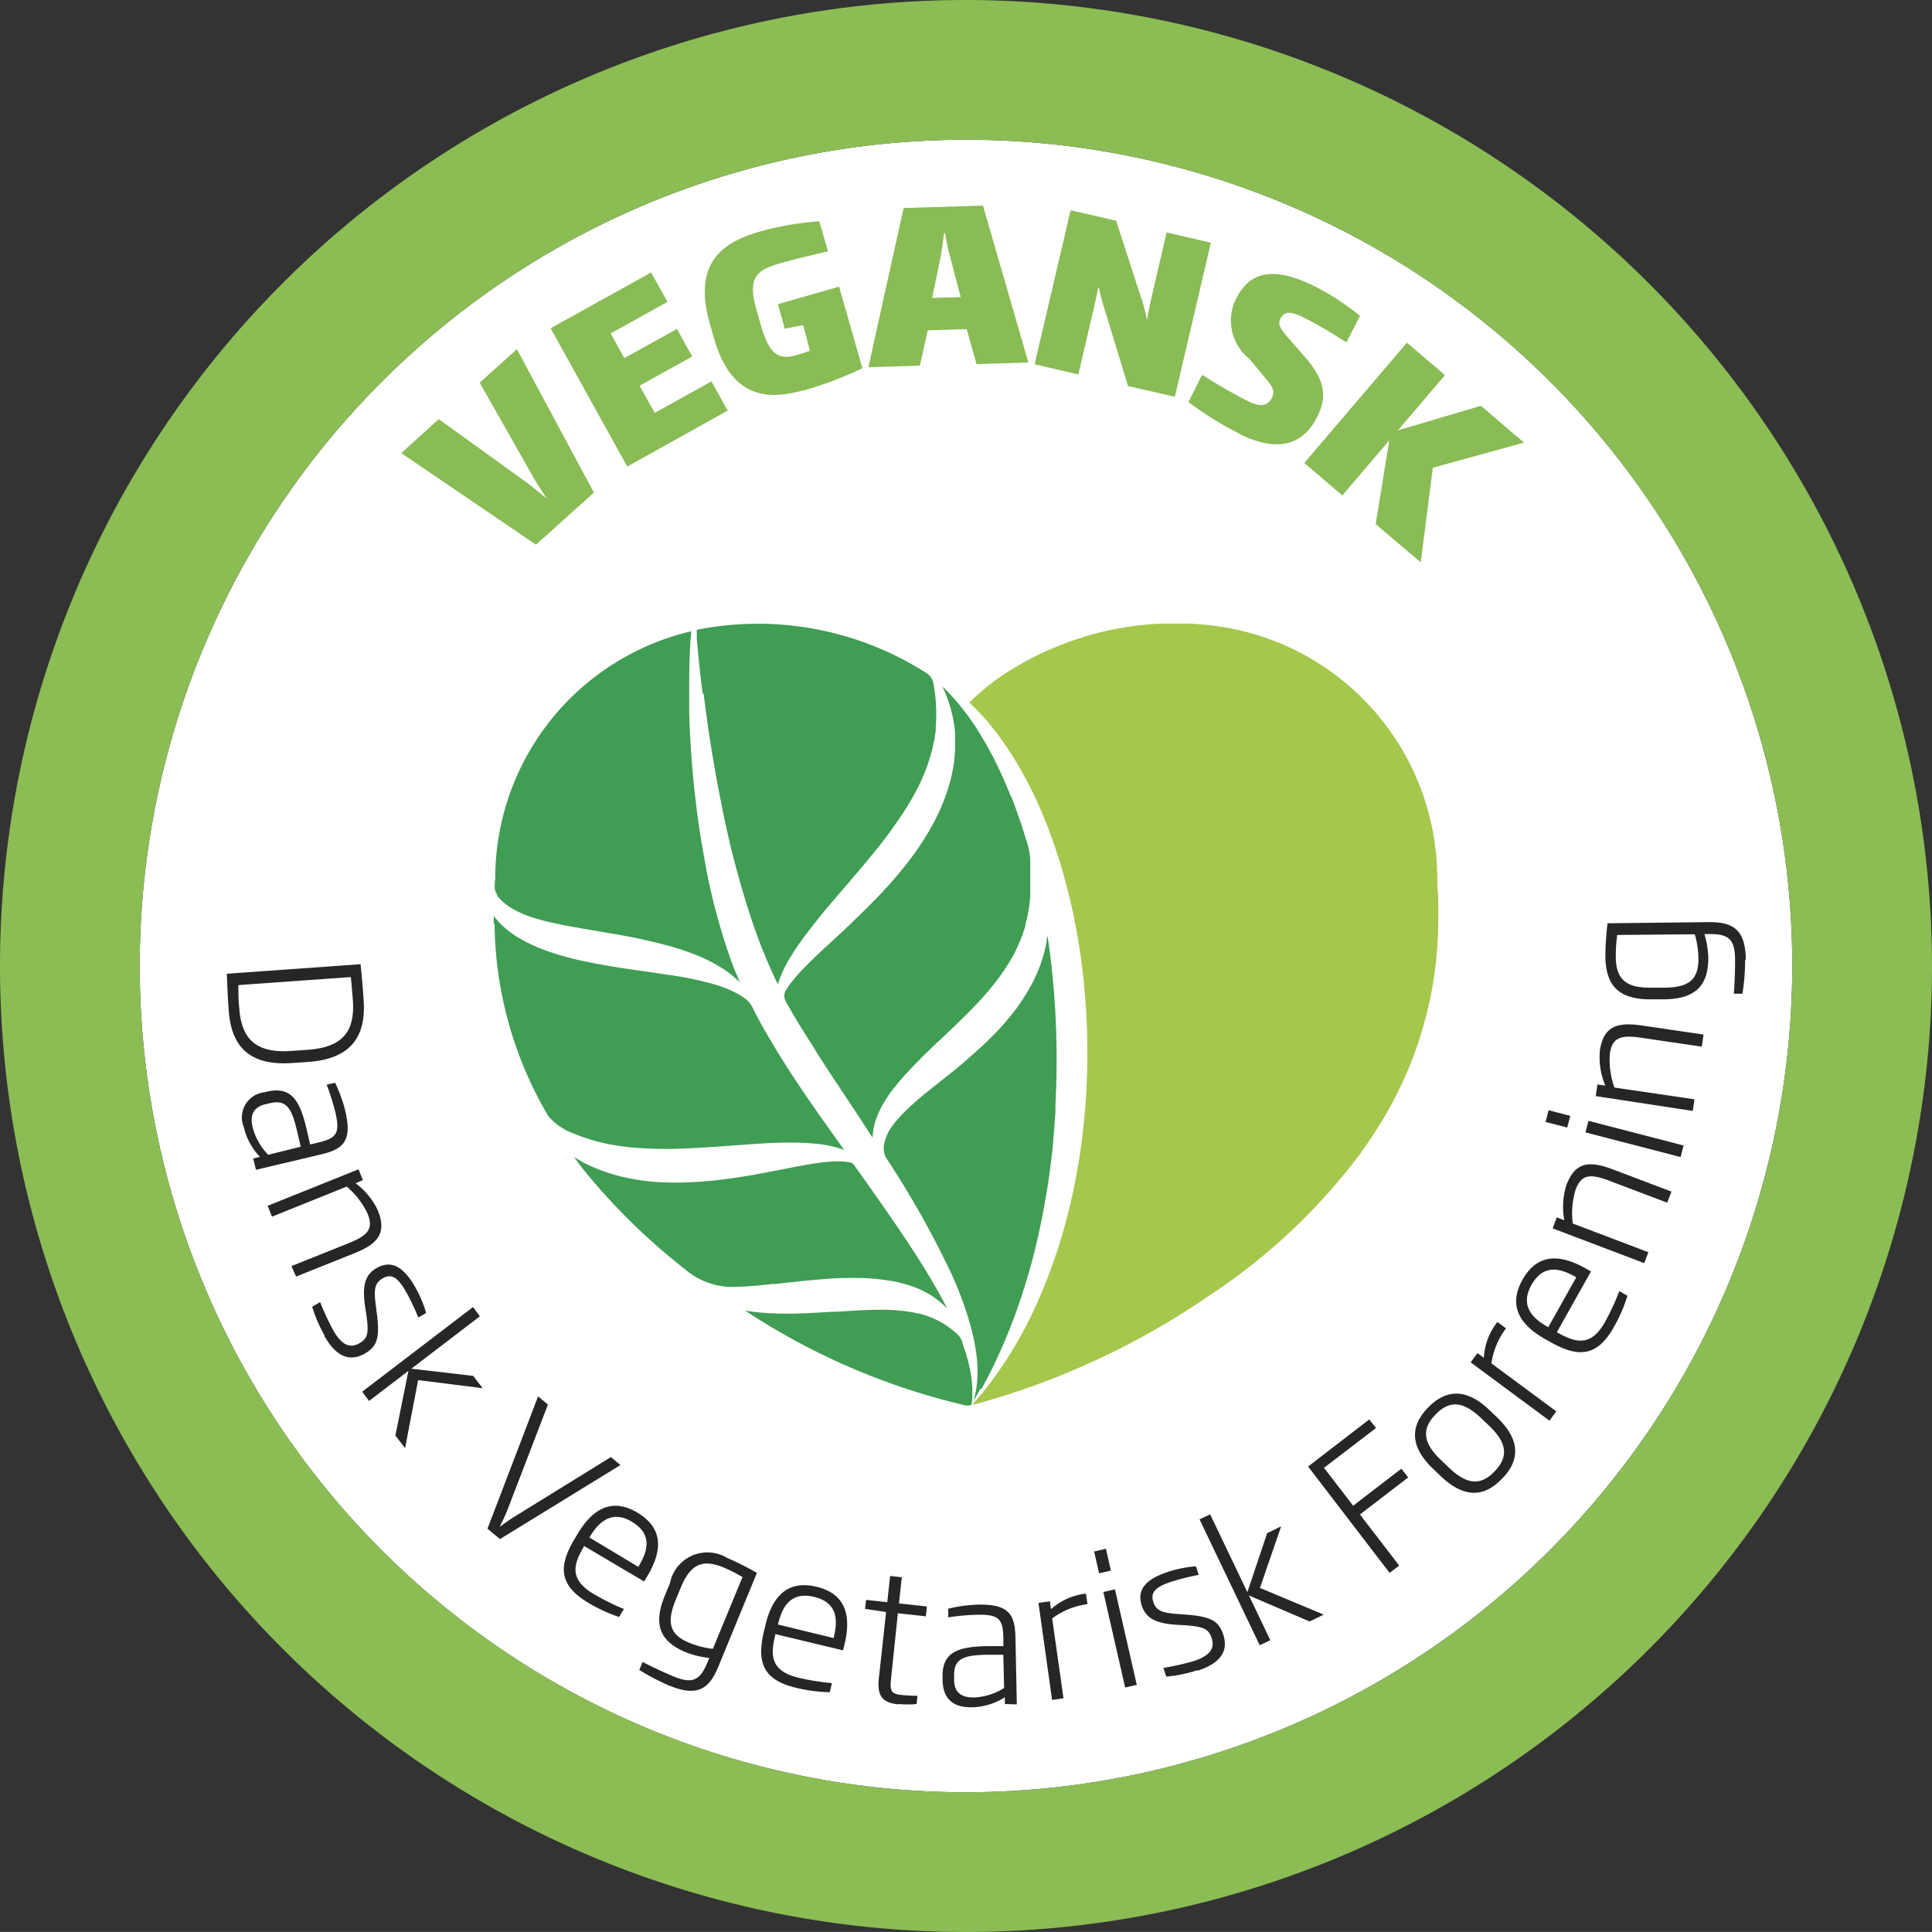 <svg xmlns="http://www.w3.org/2000/svg" viewBox="0 0 28.44 28.439"><rect x="0" y="0" width="28.44" height="28.439" fill="#333333" stroke="none"/><defs><clipPath id="a"><path fill="none" d="M0 0h28.44v28.439H0z" data-name="Rectangle 134"/></clipPath><clipPath id="b"><path fill="none" d="M.512.746.404.821.376.842a3.574 3.574 0 0 0-.375.319l.037.035c.055.052.111.11.167.173l.039.043a4.168 4.168 0 0 1 .3.393c.05.073.1.149.148.23a6.107 6.107 0 0 1 .406.813 7.746 7.746 0 0 1 .321.957 7 7 0 0 1 .056.219l.01.039c.019.087.04.174.057.263A9.134 9.134 0 0 1 1.7 5.418c.015.186.028.372.034.559a10.427 10.427 0 0 1-.023 1.116l-.008.09a8.86 8.86 0 0 1-.125.934l-.009.047a8.846 8.846 0 0 1-.244.98 8.33 8.33 0 0 1-.235.647l-.086.2a5.867 5.867 0 0 1-.679 1.164l-.069.092c-.022.029-.044.054-.064.079s-.119.142-.146.17a.69.69 0 0 0 .079-.015 11.364 11.364 0 0 0 3.149-1.416l.3-.2a8.826 8.826 0 0 0 2.183-2.063q.127-.175.243-.359a5.712 5.712 0 0 0 .905-3.091v-.253c0-.083-.008-.179-.015-.266A3.755 3.755 0 0 0 3.948.091L3.872.075a4.334 4.334 0 0 0-.834-.08A4.588 4.588 0 0 0 .516.743" data-name="Path 378"/></clipPath><linearGradient id="c" x1="-2.066" x2="-2.011" y1="1.675" y2="1.675" gradientUnits="objectBoundingBox"><stop offset="0" stop-color="#409d54"/><stop offset=".091" stop-color="#4ea353"/><stop offset=".36" stop-color="#74b34f"/><stop offset=".61" stop-color="#8fbe4d"/><stop offset=".831" stop-color="#9fc54c"/><stop offset="1" stop-color="#a5c74b"/></linearGradient></defs><g data-name="Group 74"><g clip-path="url(#a)" data-name="Group 73"><path fill="#fff" d="M14.22 26.383A12.163 12.163 0 1 1 26.383 14.22 12.176 12.176 0 0 1 14.22 26.383" data-name="Path 376"/><path fill="#8bbd54" d="M14.22 0a14.22 14.22 0 1 0 14.22 14.22A14.236 14.236 0 0 0 14.22 0m0 26.383A12.163 12.163 0 1 1 26.383 14.22 12.176 12.176 0 0 1 14.22 26.383" data-name="Path 377"/></g></g><g data-name="Group 76"><g clip-path="url(#b)" data-name="Group 75" transform="translate(14.267 9.18)"><path fill="url(#c)" d="M0 0h6.906v11.498H0z" data-name="Rectangle 135"/></g></g><g data-name="Group 78"><g clip-path="url(#a)" data-name="Group 77"><path fill="#409d54" d="m14.431 20.446-.022.04-.008.012-.034.061-.007.013-.024.041v.008l-.011.019a.623.623 0 0 0 .019-.066 1.5 1.5 0 0 0 .045-.415 2.2 2.2 0 0 0-.027-.3 3.255 3.255 0 0 0-.075-.345 5.3 5.3 0 0 0-.293-.788 13.892 13.892 0 0 0-.948-1.679.289.289 0 0 1-.036-.175.574.574 0 0 1 .026-.111.752.752 0 0 1 .062-.132 1.181 1.181 0 0 1 .1-.134 2.484 2.484 0 0 1 .275-.273c.1-.091.221-.184.343-.282l.007-.006c.126-.1.256-.2.388-.316s.264-.231.39-.358a3.828 3.828 0 0 0 .357-.41 3.077 3.077 0 0 0 .2-.308l.019-.034c.021-.04.041-.079.06-.12a2.08 2.08 0 0 0 .161-.485l.021-.133.023.16.024.18a12.536 12.536 0 0 1 .071 2.139v.08c0 .061-.007.123-.012.183v.013c-.005.076-.011.15-.018.225v.023a9.882 9.882 0 0 1-.044.394l-.015.115a11.877 11.877 0 0 1-.175.955 9.644 9.644 0 0 1-.223.806l-.005.017-.006.017q-.115.352-.261.692c-.087.2-.17.378-.245.519l-.085.158Z" data-name="Path 379"/><path fill="#409d54" d="m10.343 10.21-.023-.187a21.486 21.486 0 0 1-.063-.629v-.122l.062-.013a4.6 4.6 0 0 1 3.322.651l.015.01a.222.222 0 0 1 .086.15 2.432 2.432 0 0 1 .033.256 2.361 2.361 0 0 1 0 .366v.044c0 .015 0 .037-.006.056l-.006.038c0 .021-.006.044-.011.065a2.129 2.129 0 0 1-.049.21 2.616 2.616 0 0 1-.167.438l-.013.028-.014.027-.029.055-.038.07-.023.04a3.94 3.94 0 0 1-.135.22c-.1.147-.2.291-.313.434s-.229.283-.347.422l-.35.409a8.841 8.841 0 0 0-.327.4c-.05.065-.1.129-.146.192l-.018.026a2.92 2.92 0 0 0-.11.163 2.086 2.086 0 0 0-.189.361 1.165 1.165 0 0 0-.033.1l-.025-.051-.039-.083-.021-.046a2.308 2.308 0 0 1-.049-.111l-.009-.02c-.035-.079-.067-.16-.1-.241l-.01-.026a9.914 9.914 0 0 1-.231-.677l-.04-.135-.023-.08a13.707 13.707 0 0 1-.294-1.234 20.738 20.738 0 0 1-.227-1.377c-.009-.068-.018-.134-.025-.2" data-name="Path 380"/><path fill="#409d54" d="M14.888 11.728c.053.134.1.276.151.422l.061.193.022.07a1.208 1.208 0 0 1 .044.226v.538c0 .027 0 .054-.008.082v.024c-.006.048-.012.1-.023.15-.005.03-.012.06-.019.09l-.019.075v.017a1.935 1.935 0 0 1-.062.188 2.3 2.3 0 0 1-.189.38 3.325 3.325 0 0 1-.27.372c-.1.122-.213.242-.33.359s-.229.224-.345.335l-.015.014-.04.038c-.108.1-.216.2-.32.31a4.718 4.718 0 0 0-.327.356c-.049.061-.1.123-.138.185a1.823 1.823 0 0 0-.111.192 1.24 1.24 0 0 0-.075.2.891.891 0 0 0-.029.191v.013c-.066-.1-.133-.2-.2-.306l-.324-.489c-.109-.163-.218-.329-.324-.5s-.212-.334-.31-.5c-.041-.07-.081-.141-.12-.211a.168.168 0 0 1-.011-.144 1.143 1.143 0 0 1 .078-.119 2.725 2.725 0 0 1 .245-.275c.115-.116.248-.239.391-.371.1-.09.2-.184.3-.283q.2-.189.39-.389a6.71 6.71 0 0 0 .379-.437 4.37 4.37 0 0 0 .333-.486 3.055 3.055 0 0 0 .248-.525 2.387 2.387 0 0 0 .128-.535c0-.038.008-.077.01-.114v-.262c0-.039-.007-.078-.011-.116a1.953 1.953 0 0 0-.1-.4 1.669 1.669 0 0 0-.076-.181 1.932 1.932 0 0 1 .144.147l.009.01c.032.036.066.074.1.116l.087.111a3.712 3.712 0 0 1 .235.348 5.488 5.488 0 0 1 .27.507c.029.061.056.124.084.187l.022.052.059.145" data-name="Path 381"/><path fill="#409d54" d="M7.268 13.601v-.12l.012.016.017.022.031.037a1.317 1.317 0 0 0 .319.256l.047.027.048.025a1.7 1.7 0 0 0 .074.037l.024.011.029.013a.94.94 0 0 0 .073.031l.052.021.052.019a4 4 0 0 0 .434.127c.148.035.3.064.447.09.2.034.4.063.6.091l.264.039a5.318 5.318 0 0 1 .718.145 1.787 1.787 0 0 1 .269.1c.035.017.067.034.1.052l.035.021a1.3 1.3 0 0 1 .062.043l.01.008a.4.4 0 0 1 .092.117l.009.019.035.069q.071.138.149.272.154.268.318.524t.334.5q.149.216.3.427l.04.057.087.122.077.109c-.024-.01-.05-.018-.077-.027a1.78 1.78 0 0 0-.353-.066 3.875 3.875 0 0 0-.413-.015c-.145 0-.3.008-.45.018l-.385.027a21.27 21.27 0 0 1-.563.037c-.159.008-.316.013-.47.01s-.3-.009-.447-.024a3.169 3.169 0 0 1-.408-.068 2.577 2.577 0 0 1-.355-.11l-.02-.008-.015-.006a.906.906 0 0 1-.4-.268 5.682 5.682 0 0 1-.79-2.836" data-name="Path 382"/><path fill="#409d54" d="m7.321 13.171-.013-.017a.192.192 0 0 1-.025-.082v-.044c0-.028 0-.055.007-.083a3.739 3.739 0 0 1 2.884-3.652c0 .034 0 .069-.008.106-.011.177-.02.392-.021.638v.393c0 .139.008.284.016.436.016.3.044.632.086.979q.032.26.076.533c.032.181.064.366.1.554a9.617 9.617 0 0 0 .316 1.144l.012.034c.03.084.061.169.1.253l.04.1-.013-.013c-.013-.015-.028-.028-.044-.042l-.012-.011-.062-.053a1.797 1.797 0 0 0-.143-.1 2.385 2.385 0 0 0-.345-.176 3.8 3.8 0 0 0-.4-.137 8.373 8.373 0 0 0-.871-.189l-.433-.074c-.14-.025-.278-.049-.407-.078a3.417 3.417 0 0 1-.167-.04l-.021-.005c-.059-.017-.117-.033-.171-.052a1.658 1.658 0 0 1-.155-.063.555.555 0 0 1-.052-.025l-.018-.009-.064-.038a.851.851 0 0 1-.129-.1l-.017-.017-.016-.017a.538.538 0 0 1-.036-.043" data-name="Path 383"/><path fill="#409d54" d="M14.163 19.759c.017.045.032.09.047.136a2.632 2.632 0 0 1 .071.275 1.61 1.61 0 0 1 .031.4c0 .042-.006.074-.01.1V20.683a.513.513 0 0 1-.078.008 10.039 10.039 0 0 1-3.207-1.366l-.049-.033.067.011a3.534 3.534 0 0 0 .39.032c.269.009.548-.008.821-.025h.063l.338-.021c.13-.006.256-.01.377-.008a2.61 2.61 0 0 1 .34.026c.048.006.093.016.137.026h.015a1.4 1.4 0 0 1 .139.041 1.2 1.2 0 0 1 .234.111 1.364 1.364 0 0 1 .169.124l.037.032a.357.357 0 0 1 .074.12" data-name="Path 384"/><path fill="#409d54" d="M11.405 18.898c-.126.013-.245.026-.359.034a4.622 4.622 0 0 1-.25.012h-.069a1.09 1.09 0 0 1-.653-.268l-.016-.012a9.25 9.25 0 0 1-1.487-1.469c-.018-.021-.052-.068-.094-.126l-.029-.039a2.105 2.105 0 0 0 .288.153 2.51 2.51 0 0 0 .455.147 3.2 3.2 0 0 0 .5.071 4.509 4.509 0 0 0 .513 0c.171-.008.339-.026.5-.047s.323-.048.475-.076l.35-.067c.169-.033.326-.064.467-.085a2.414 2.414 0 0 1 .319-.03.991.991 0 0 1 .19.014.1.1 0 0 1 .076.052l.008.011c.435.612.836 1.181 1.137 1.693.08.137.153.269.219.4l-.028-.03a1.212 1.212 0 0 0-.127-.108l-.036-.026-.037-.028-.054-.032-.026-.014a1.491 1.491 0 0 0-.177-.081 2.008 2.008 0 0 0-.4-.1 3.059 3.059 0 0 0-.424-.035c-.142 0-.285 0-.426.011-.229.015-.452.04-.663.063l-.142.016" data-name="Path 385"/><path fill="#89bc54" d="m8.743 7.251-.853.767L5.907 6.67l.552-.5 1.248.9c.111.077.243.191.345.271a4.849 4.849 0 0 1-.233-.372l-.758-1.336.548-.492Zm.491-.383L8.105 4.832l1.48-.821.24.433-.835.464.2.364.775-.43.225.406-.776.43.224.4.835-.464.239.43Zm2.608-1.127c-.544.156-1.077.124-1.332-.764l-.061-.212c-.268-.936.238-1.213.743-1.358a4.313 4.313 0 0 1 .869-.149l.127.442c-.17.039-.509.12-.709.177-.338.1-.482.2-.342.69l.061.212c.125.437.26.524.518.45.071-.021.149-.043.207-.066l-.1-.377-.271.053-.1-.362.9-.257.343 1.2a5.341 5.341 0 0 1-.848.323m2.528-.383-.145-.515-.573.017-.116.521-.758.023.519-2.344 1.168-.035.668 2.309Zm-.389-1.578a3.161 3.161 0 0 1-.073-.349h-.016c-.015.113-.031.242-.052.353l-.123.6.42-.013Zm2.619 1.9-.346-1.134a3.144 3.144 0 0 1-.084-.316h-.009c-.018.105-.045.218-.069.325l-.223.955-.644-.15.53-2.267.67.154.365 1.124a2.278 2.278 0 0 1 .087.329h.006c.009-.081.037-.213.068-.347l.218-.934.65.152-.529 2.267Zm1.635.7a4.885 4.885 0 0 1-.745-.464l.2-.4c.18.11.357.224.667.382.193.1.3.078.361-.045.048-.1.019-.156-.124-.323l-.214-.256a.716.716 0 0 1-.182-.892c.222-.435.619-.44 1.18-.154a3.674 3.674 0 0 1 .637.42l-.2.39c-.216-.135-.375-.237-.621-.362-.181-.092-.29-.106-.349.008-.043.084-.014.144.124.3l.211.241c.3.339.374.584.2.919-.235.461-.656.488-1.153.235m2.019 1.334.2-1.233-.691.811-.56-.478 1.511-1.771.56.478-.693.813 1.222-.361.634.541-1.342.371-.178 1.392Z" data-name="Path 386"/><path fill="#272525" d="M3.366 14.864c-.016-.223-.019-.337-.027-.53l1.969-.14c.021.211.028.285.045.53.042.591-.245.867-.814.908l-.233.016c-.57.04-.9-.179-.94-.783m1.161.589c.533-.038.7-.284.667-.732-.01-.132-.019-.235-.029-.339l-1.656.118c0 .1 0 .216.013.34.032.448.239.668.772.629Zm-.8 1.6.1-.024a.928.928 0 0 1-.237-.437.372.372 0 0 1 .3-.514l.039-.009c.357-.084.484.129.581.539l.056.238.119-.028c.274-.065.324-.14.25-.452a3.492 3.492 0 0 0-.126-.4l.124-.029a2.174 2.174 0 0 1 .149.412c.106.447-.027.566-.358.644l-.956.226Zm.7-.174-.056-.238c-.08-.339-.158-.462-.409-.4l-.049.011c-.193.046-.235.171-.193.346a.9.9 0 0 0 .228.4Zm-.137 1.758.848-.34c.286-.115.36-.216.274-.431a1.2 1.2 0 0 0-.308-.4l-1.1.443-.064-.16 1.338-.537.064.16-.108.044a1.076 1.076 0 0 1 .328.4c.139.345-.012.5-.355.635l-.848.34Zm.49 1.025a2.136 2.136 0 0 1-.185-.427l.118-.068a3.829 3.829 0 0 0 .193.416c.135.235.258.262.385.189s.141-.155.1-.433l-.017-.11c-.042-.3-.006-.463.171-.564.207-.119.387-.03.561.271a1.693 1.693 0 0 1 .167.391l-.115.066a3.535 3.535 0 0 0-.179-.375c-.119-.207-.211-.28-.347-.2-.117.068-.131.161-.1.4l.015.111c.043.346.016.484-.173.593s-.4.094-.6-.258m1.046 1.467.192-.952-.58.443-.1-.137 1.632-1.246.1.137-1.009.771.911.106.139.181-.95-.119-.192 1Zm1.54 1.524-.184-.153.745-1.948.145.121-.592 1.539c-.033.09-.082.181-.117.262a2.8 2.8 0 0 1 .236-.163l1.4-.865.141.117Zm1.235.1-.005.021c-.17.282-.187.486.15.688a3.491 3.491 0 0 0 .444.22l-.071.118a2.3 2.3 0 0 1-.456-.211c-.421-.253-.445-.524-.2-.936l.052-.086c.233-.387.524-.516.879-.3s.383.528.139.935l-.045.075Zm.812.29c.133-.221.194-.463-.1-.642s-.489-.006-.618.208l-.015.019.724.435Zm.451 1.77a3.416 3.416 0 0 1-.447-.233l.048-.118c.14.072.3.147.455.213.292.12.394.047.5-.206l.027-.066a1.381 1.381 0 0 1-.34-.082c-.371-.153-.5-.393-.31-.846l.071-.172a.562.562 0 0 1 .845-.371 4.052 4.052 0 0 1 .435.219l-.569 1.383c-.131.317-.3.447-.715.278m1.072-1.6a2.4 2.4 0 0 0-.281-.142c-.322-.132-.491-.035-.629.3l-.071.172c-.148.359-.081.524.209.643a1.357 1.357 0 0 0 .336.084Zm.485.84-.007.031c-.078.32-.034.519.349.612a3.487 3.487 0 0 0 .49.078l-.033.134a2.284 2.284 0 0 1-.5-.066c-.477-.116-.58-.368-.467-.835l.024-.1c.107-.439.346-.648.749-.551s.523.39.411.851l-.021.085Zm.861.034c.061-.25.048-.5-.291-.582s-.468.14-.527.383l-.008.023.821.2Zm.948 1c-.243-.026-.315-.128-.286-.392l.106-.967-.31-.047.015-.132.312.034.042-.386.172.019-.042.385.412.045-.016.145-.412-.045-.1.959c-.02.182 0 .227.147.243a2.233 2.233 0 0 0 .242.013l-.013.121a1.355 1.355 0 0 1-.262 0m1.561 0v-.1a.927.927 0 0 1-.478.148c-.282.006-.433-.119-.439-.405v-.04c-.008-.367.227-.446.65-.455h.245v-.122c-.006-.282-.068-.347-.39-.34a3.415 3.415 0 0 0-.422.038v-.127a2.161 2.161 0 0 1 .435-.06c.46-.01.548.145.555.485l.02.983Zm-.023-.725h-.244c-.348.007-.485.058-.48.315v.051c0 .2.117.266.3.262a.9.9 0 0 0 .436-.139Zm.719-.538L15.655 25l-.168.024-.2-1.428.168-.024.016.116a.926.926 0 0 1 .515-.229l.022.155a1.124 1.124 0 0 0-.518.208m.689-.662-.073-.321.174-.04.073.321Zm.384 1.681-.321-1.406.171-.039.321 1.406Zm1.061-.254a2.08 2.08 0 0 1-.456.094l-.042-.129a3.862 3.862 0 0 0 .447-.1c.257-.085.309-.2.263-.339s-.123-.169-.4-.189l-.111-.006c-.3-.02-.454-.089-.518-.283-.074-.227.05-.385.38-.494a1.714 1.714 0 0 1 .418-.084l.041.126a3.461 3.461 0 0 0-.4.1c-.227.074-.317.149-.268.3.042.129.131.161.371.177l.112.008c.348.028.477.084.545.291s.011.407-.376.534m1.648-.724-.893-.383.315.659-.156.074-.886-1.853.156-.074.548 1.146.291-.869.206-.1-.312.906.939.393Zm.212-2.262.429.558.71-.545.1.129-.71.545.578.752-.141.108-1.2-1.566.9-.693.1.126Zm2.623.157c-.283.3-.584.272-.906-.036l-.111-.106c-.321-.307-.359-.608-.076-.9s.586-.271.906.036l.111.106c.322.309.36.609.077.9m-.308-.885c-.267-.255-.468-.271-.676-.055s-.182.418.085.672l.111.106c.267.256.47.273.677.056s.181-.419-.086-.674Zm.146-.811.957.708-.1.137-1.16-.858.1-.137.094.069a.925.925 0 0 1 .2-.527l.126.094a1.138 1.138 0 0 0-.215.515m.964-.459.027.016c.287.161.492.173.684-.17a3.565 3.565 0 0 0 .208-.45l.12.068a2.311 2.311 0 0 1-.2.461c-.241.428-.511.459-.93.223l-.088-.05c-.393-.221-.53-.509-.327-.87s.517-.4.931-.165l.077.043Zm.266-.819c-.224-.127-.468-.181-.639.122s.008.489.226.612l.019.014.414-.737Zm1.358-1.087-.855-.324c-.288-.11-.411-.085-.493.131a1.2 1.2 0 0 0-.042.5l1.113.422-.061.161-1.348-.512.061-.162.11.042a1.073 1.073 0 0 1 .032-.519c.132-.348.346-.357.691-.226l.855.324Zm-1.472-1.106-.319-.083.045-.172.319.083Zm1.669.434-1.4-.363.044-.17 1.4.363Zm.312-1.625-.9-.132c-.3-.045-.42.006-.453.234a1.2 1.2 0 0 0 .067.5l1.178.173-.025.171-1.428-.218.025-.171.116.017a1.078 1.078 0 0 1-.08-.514c.054-.368.261-.424.626-.37l.9.132Zm.639-1.279a3.406 3.406 0 0 1-.04.5h-.127a6.2 6.2 0 0 0 .018-.5c0-.316-.11-.381-.384-.378h-.067a1.375 1.375 0 0 1 .057.345c0 .4-.169.61-.658.616h-.186c-.454 0-.666-.179-.671-.633a4.179 4.179 0 0 1 .032-.487l1.5-.017c.342 0 .53.106.535.55m-1.893-.361a2.364 2.364 0 0 0-.021.314c0 .348.16.466.521.462h.186c.388 0 .514-.131.51-.444a1.37 1.37 0 0 0-.054-.342Z" data-name="Path 387"/></g></g></svg>